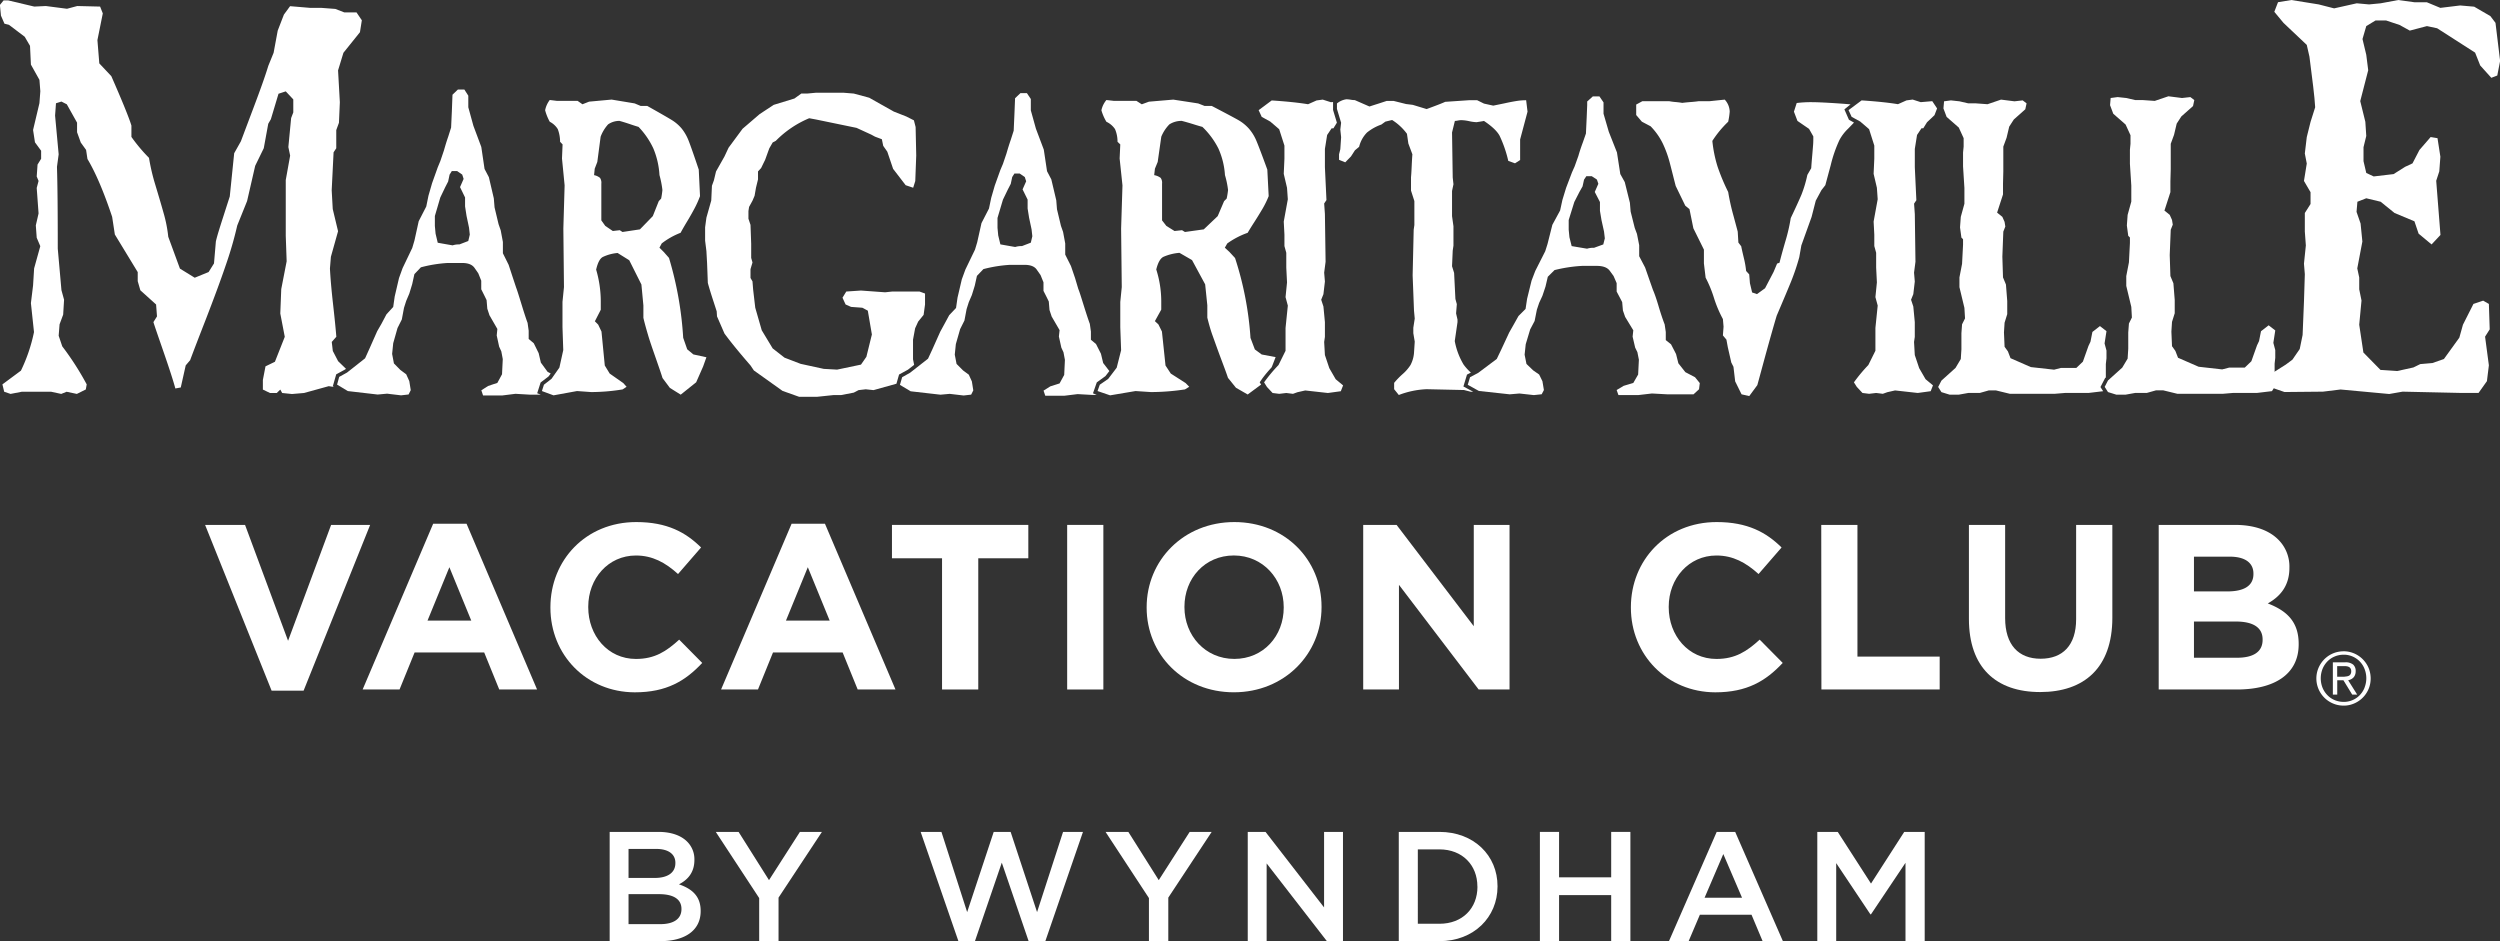 <svg id="Layer_1" data-name="Layer 1" xmlns="http://www.w3.org/2000/svg" viewBox="0 0 809.62 304.79"><rect x="0" y="0" width="809.62" height="304.79" fill="#333333" stroke="none"/><defs><style>.cls-1{fill:#fff;}</style></defs><path class="cls-1" d="M202.62,472.93l1.1-3.86,2.89-1.58.27-.22-2.54-2.46-1.72-3.31-.34-2.92,1.48-1.68c-.2-2.58-.56-6.11-1.07-10.65s-.84-8.34-1-11.44L202,431l2.32-8.28-1.72-7.18-.34-6.08.61-12.29.87-1.32v-5.89l.87-2.37.29-6.65-.58-10.31,1.74-5.7,5.35-6.66.61-3.86-1.72-2.55h-3.95l-2.9-1.13-4.5-.34h-3.63l-6.54-.55-2,2.73-2,5.18-1.33,7.18-1.72,4.23c-1,3.31-2.61,7.79-4.74,13.44s-3.51,9.32-4.14,11l-2.17,3.86-1.43,14c-.24.77-.95,2.94-2.08,6.47s-2,6.23-2.42,8.1l-.61,7.12-1.74,2.79-4.5,1.84-4.79-2.95-3.78-10.3a43.71,43.71,0,0,0-1.52-7.73c-.75-2.7-1.65-5.71-2.64-9a66.29,66.29,0,0,1-2.08-8.84,53,53,0,0,1-5.69-6.78v-3.68q-1.2-3.9-6.51-16L127,368.37l-.61-7.54,1.74-8.65-.87-2.21-7.4-.18-3.32.89-6.85-.89-3.75.18-8.44-2H96l-1.19,1.47.34,3.46,1.13,2.61,1.46.37,5.1,3.86,1.72,2.95.29,6.07,2.76,4.94.29,3.68-.29,3.87-2.06,8.68.61,4,2,2.73v2.6L107,401.13l-.27,3.87.6,1.44-.6,2.27.6,8.25-.89,3.87.29,4,1.16,2.73-2,7.21-.34,5.52-.7,5.71,1,9.38a52.8,52.8,0,0,1-4.23,12.49l-6,4.45.58,2.39,2.06.7,3.61-.7h9.56l3.24.7,1.74-.7,3.32.7,2.9-1.44.29-1.65A92.27,92.27,0,0,0,115,460l-1.16-3.44.29-3.68,1.17-3.16.29-4.82-.85-3.09-1.19-13.44c0-11.65-.07-20.49-.26-26.5l.55-4.05-1.16-12.54.29-4,1.77-.55,1.74.89,3.32,5.94v3.1L121,394l1.72,2.39.44,2.94q3.94,6.58,8,18.74l.87,5.71,7.41,12.18v2.94l.85,2.95,5.1,4.6.29,3.86-1.16,1.84c.36,1.2,1.48,4.42,3.31,9.72s3.1,9.21,3.8,11.78l1.75-.33,1.6-7.15,1.44-1.69q1.35-3.68,5.19-13.52c2.54-6.6,4.64-12.24,6.26-17a120,120,0,0,0,3.8-13.09l3.19-7.92,2.62-11.41,2.78-5.7,1.45-7.92.85-1.47,2.47-8.25,2.35-.77,2.44,2.61v4.2l-.7,1.84-.9,9.39.58,2.76-1.42,7.91v18.07l.29,8.25-1.75,9-.31,7.91,1.45,7.55L183.87,465l-3.05,1.48-.85,4.41V474l2.3,1.11h2.2l1.14-1.11.61,1.11,3.17.33,3.91-.33,8-2.21,1.72.26Z" transform="translate(-94.84 -347.84)"/><path class="cls-1" d="M268.81,475.19l1.11-3.48,2.61-2,.65-.92-1-.53L270,465.28l-.72-3.08L267.7,459l-1.65-1.39v-2.68l-.35-2.51c-.55-1.49-1.21-3.54-2-6.12S262.38,442,262,441l-1.16-3.49-1.28-3.91-1.86-3.74v-3.66l-.7-3.75-.7-2L255,415l-.24-2.93-1.6-6.85-1.4-2.67-1.05-7.12-2.56-6.85-1.65-6v-3.75l-1.28-2h-2.09l-1.75,1.68-.05,1.23-.16,4.21-.24,5.2-.93,2.93c-.56,1.6-1,3.09-1.39,4.47l-1.17,3.46-.83,2-1.84,5.15-1.17,4.05-.71,3.49-2.45,4.77-1.38,6.26-.71,2.4-3.13,6.54-1.16,3.21-1.4,6-.48,3.37L220,449.63l-1.63,3.08L217,455.08l-2.54,5.73-1.39,3.07-5.84,4.61-2.54,1.4L204,472.4l3.49,2.09,9.66,1.12,3.05-.28,4.52.54,2.44-.28.7-1.4-.47-2.93-1-2.21-1.89-1.4-2.09-2.12-.58-3.07.35-3.47,1.39-4.91,1.4-2.79.7-3.75.72-2.26,1-2.35.94-3.07.71-3.24,2.1-2.21a43.7,43.7,0,0,1,8.61-1.4h4.77c2,0,3.32.56,4.06,1.68l1.16,1.68.95,2.37v2.79l1.05,2.1.68,1.39.23,2.8.7,2.12,2.56,4.44-.21,2.1.79,3.63.7,1.53.47,2.49-.24,4.92-1.51,2.79-3,1-2.19,1.4.56,1.68h6.17l4.33-.54,4.77.28H270Zm-22.32-49.3L243.6,427a6,6,0,0,0-2.11.28l-.17,0c-.6-.1-2.17-.37-4.72-.83l-.7-2.94-.23-2.49v-3.23l1.76-6,1.61-3.36.93-1.81.47-2.24.72-1.14h1.72l1.65,1.14.45,1.4-1.16,2.65,1.63,3.36v2.9l.48,3.08.8,3.79.25,2.26Z" transform="translate(-94.84 -347.84)"/><path class="cls-1" d="M319.39,462.62l-2-1.66-1.3-3.73a113.15,113.15,0,0,0-4.6-25.87l-1.7-1.92-1.39-1.38.73-1.38a23.94,23.94,0,0,1,6.12-3.45c.34-.63,1-1.83,2.07-3.6s1.87-3.22,2.46-4.33a31.8,31.8,0,0,0,1.76-3.94l-.41-8.59c-1.55-4.63-2.64-7.72-3.26-9.31a15,15,0,0,0-2.28-4,13.14,13.14,0,0,0-3.07-2.67q-1.71-1.07-8.08-4.65h-2.14l-1.92-.81-2.09-.35-5.38-.89-7.3.67-2.14.85-1.58-1.11h-6.74l-2.27-.28a7.91,7.91,0,0,0-1.5,3.32,16.19,16.19,0,0,0,1.5,3.73,6.54,6.54,0,0,1,2.59,2.38,11.5,11.5,0,0,1,.75,4.1l.81.85-.19,4.56.85,8.71-.41,14,.2,18.94L277,445.6v8.17l.25,7.45L276,466.88l-2.54,3.62-2.47,1.93-.65,2.05,3.76,1.39,7.61-1.39,4.6.33a63.66,63.66,0,0,0,10.17-.86l1.28-.85-1.07-1.2-4.4-3.08-1.59-2.61-1.07-11-1.07-2.24-1.07-1.08,1.91-3.73v-2.77a36.72,36.72,0,0,0-1.5-10.23c.5-2.19,1.19-3.55,2.12-4.08a14,14,0,0,1,4.83-1.31l3.48,2.17.29.18,3.94,7.86.64,6.79v4c.44,1.91,1,3.85,1.57,5.78s1.42,4.34,2.42,7.22,1.75,5,2.2,6.49l2.39,3.2,3.51,2.19,5-4,2.25-5.11,1.07-3Zm-13.14-44.79-4.17,4.29-3.8.57-1.85.28-.88-.58-2.25.26L290.86,421l-1.28-1.79V407.33a2.84,2.84,0,0,0-.43-1.89,4.38,4.38,0,0,0-1.92-.88l.21-2.09.84-2.19,1.07-8.16a12.48,12.48,0,0,1,2.42-4,6.4,6.4,0,0,1,3.67-1.13c.82.22,1.77.51,2.84.86l.46.15c1.27.44,2.23.74,2.89.93a25.72,25.72,0,0,1,4.78,6.95,26.15,26.15,0,0,1,2,8.66,30.73,30.73,0,0,1,.95,4.84,26.53,26.53,0,0,1-.41,2.77l-.77.83Z" transform="translate(-94.84 -347.84)"/><path class="cls-1" d="M386,469.13l2.88-1.57,2-1.56-.36-1.81v-6.35l.68-3.68,1-2.19,1.75-2.15.46-3.37V442.9l-1.79-.65H383.8l-2.32.25-7.82-.57-4.75.32-1.23,2,1,2.19,1.78.79,3.65.27,1.77.95,1.32,7.71-1.78,7.23-1.75,2.53-7.73,1.62-4.33-.24-7.49-1.63-5.21-2-3.84-3-3.54-5.87-2.1-7.3-.68-5.82-.22-2.72-.64-1.1V435l.64-2.15-.42-1.49V426.8l-.22-6.13-.67-2V416.2l.21-1.36,1.1-2,.68-1.6.45-2.6.66-2.71v-2.58l1-1.08,1.32-2.71,1.33-3.67,1.11-1.92,1-.52a32.91,32.91,0,0,1,10.82-7.32l2.21.41,13.12,2.71,4.77,2.19,1.22.66,2.21.83.44,2.15,1.32,1.88,1.88,5.56,4.07,5.3,2.43.82.68-2.17.31-8.29-.2-9.2-.55-2.17-2.45-1.24-4.07-1.6-3.86-2.17-4.09-2.31-5-1.35-3.43-.28h-8.72l-3,.28h-1.86l-2.21,1.6-6.73,2.06-4.55,3-5.52,4.74-4.53,6.13-1.33,2.84-2.74,4.86-.68,2.85L325.4,408l-.22,4.77-1.57,5.56-.42,3.12v4.33l.42,3.37.22,3.95.24,6.37c.39,1.43.92,3.19,1.62,5.34s1.12,3.43,1.25,3.86l.1,1.63,2.42,5.56c2.16,2.93,5,6.39,8.42,10.32l1.1,1.63,9.28,6.62,5.39,1.92h5.74l5.43-.57h2.42l4.1-.79,1.54-.81,2.33-.27,2.52.27,7.42-2.07Z" transform="translate(-94.84 -347.84)"/><path class="cls-1" d="M448.8,475.21l1.23-3.53,2.82-2.05L454.1,468l-2-2.6-.72-3-1.6-3.15-1.65-1.38v-2.65l-.35-2.49c-.54-1.47-1.2-3.5-2-6.05s-1.33-4.31-1.74-5.28L443,437.9,441.67,434l-1.86-3.71v-3.61l-.69-3.71-.7-2-1.28-5.36-.23-2.9-1.6-6.77-1.39-2.65-1.05-7-2.55-6.77-1.65-5.94V379.9L427.4,378h-2.09l-1.74,1.65-.05,1.22-.17,4.17-.23,5.13-.93,2.91c-.56,1.59-1,3.06-1.39,4.42l-1.16,3.43-.83,1.95L417,407.92l-1.16,4-.72,3.45-2.43,4.72-1.38,6.2-.71,2.37-3.12,6.47-1.16,3.17-1.39,5.94-.48,3.34-2.21,2.33-1.62,3-1.28,2.34L396.77,461l-1.39,3-5.82,4.56L387,470l-.72,2.48,3.48,2.08,9.64,1.1,3-.27,4.51.53,2.44-.28.69-1.38-.46-2.9-1-2.19-1.87-1.38-2.09-2.1-.58-3,.35-3.43,1.39-4.85,1.39-2.77.7-3.7.71-2.24,1-2.32.93-3,.71-3.2,2.09-2.19a43.9,43.9,0,0,1,8.59-1.38h4.76c1.95,0,3.31.55,4,1.66l1.16,1.65.95,2.35v2.77l1.05,2.07.67,1.38.23,2.76.7,2.1,2.56,4.4-.22,2.07.79,3.59.7,1.52.46,2.46-.23,4.86-1.5,2.76-3,.95-2.19,1.38.56,1.66h6.15l4.32-.53,4.76.27H450Zm-20.13-48.78-2.88,1.11a6.34,6.34,0,0,0-2.11.27l-.16,0c-.6-.1-2.17-.37-4.71-.83l-.7-2.9-.23-2.46v-3.2l1.76-5.92,1.6-3.31.93-1.8.47-2.21.71-1.13h1.73l1.64,1.13.44,1.38L426,409.17l1.63,3.31v2.88l.48,3,.8,3.75.25,2.23Z" transform="translate(-94.84 -347.84)"/><path class="cls-1" d="M502.79,471.65l.82-1.19c.92-1.26,1.93-2.44,3-3.6l.18-.37,1.16-3-4.51-.85L501.22,461l-1.41-3.73a105.55,105.55,0,0,0-5-25.87L493,429.44l-1.5-1.38.79-1.38a26.42,26.42,0,0,1,6.61-3.45c.36-.63,1.09-1.83,2.23-3.6s2-3.22,2.66-4.33a29.68,29.68,0,0,0,1.91-3.94l-.44-8.59c-1.68-4.63-2.86-7.72-3.53-9.31a14.53,14.53,0,0,0-2.47-4A13.87,13.87,0,0,0,496,386.8q-1.86-1.07-8.73-4.65h-2.32l-2.08-.81-2.25-.35-5.82-.89-7.89.67-2.31.85-1.72-1.11h-7.28l-2.45-.28a7.65,7.65,0,0,0-1.62,3.32,15.39,15.39,0,0,0,1.62,3.73,6.82,6.82,0,0,1,2.79,2.38,10.42,10.42,0,0,1,.81,4.1l.89.85-.21,4.56.92,8.71-.44,14,.21,18.94-.48,4.82v8.17l.27,7.45-1.43,5.66-2.75,3.62L451,472.43l-.72,2.05,4.07,1.39,8.23-1.39,5,.33a74.17,74.17,0,0,0,11-.86l1.39-.85-1.16-1.2L474,468.82l-1.71-2.61-1.16-11L470,452.92l-1.15-1.08,2.06-3.73v-2.77a34.21,34.21,0,0,0-1.62-10.23c.54-2.19,1.29-3.55,2.29-4.08a16.13,16.13,0,0,1,5.23-1.31l3.76,2.17.31.18,4.25,7.86.7,6.79v4c.48,1.91,1,3.85,1.7,5.78s1.54,4.34,2.62,7.22,1.88,5,2.37,6.49l2.58,3.2,3.8,2.19,4.35-3.22Zm-13.6-53.82-4.51,4.29-4.1.57-2,.28-.94-.58-2.43.26L472.56,421l-1.39-1.79V407.33a2.7,2.7,0,0,0-.46-1.89,4.91,4.91,0,0,0-2.09-.88l.24-2.09.9-2.19,1.16-8.16a12.4,12.4,0,0,1,2.62-4,7.27,7.27,0,0,1,4-1.13c.88.22,1.91.51,3.07.86l.5.15c1.37.44,2.41.74,3.12.93a25.77,25.77,0,0,1,5.16,6.95,24.78,24.78,0,0,1,2.15,8.66,28.54,28.54,0,0,1,1,4.84,23.23,23.23,0,0,1-.45,2.77l-.83.83Z" transform="translate(-94.84 -347.84)"/><path class="cls-1" d="M525.33,467.06l-1.42-4.24-.24-4.24.24-1.64v-4.78l-.48-5.06-.72-2.19.72-1.8.48-4.1-.24-2.87.46-3.53-.22-15.46-.24-3.41.74-1.1-.5-10.69v-5.88l.72-4.51,1.45-2.16h.58l1.13-1.83-1.24-4.12v-2.57l-.71.06-2.63-.84-2,.27-2.76,1.23q-4.51-.75-11.77-1.23l-4.23,3.15,1,2.18,2.76,1.51,2.89,2.48L510.8,395v4.24l-.22,4.9,1.06,4.52.26,3.71-1.32,7.23.22,4.23v3.7l.6,2.18v4.79l.24,4.81-.48,4.76.74,2.74-.74,7.24v7.39l-2.28,4.62a49.28,49.28,0,0,0-4.67,5.61l.94,1.5,1.82,1.94,2.15.27,2.28-.27,2.17.27,1.44-.52,2.53-.57,7.33.82,4.19-.57.74-1.89-2.4-2Z" transform="translate(-94.84 -347.84)"/><path class="cls-1" d="M568.76,473l1.16-3.84,1.26-.66a16.66,16.66,0,0,1-2.37-2.61,22.9,22.9,0,0,1-2.85-7.6l.89-6.13v-.82l-.46-2,.24-3-.46-1.68-.42-8.44-.67-2.16.22-5.06.24-1.61v-6.27l-.46-3.29v-8.14l.46-2.18-.24-2.18-.22-14.59L566,387a5.33,5.33,0,0,0,1-.13,6.7,6.7,0,0,1,1-.12,13,13,0,0,1,2.58.32,13.36,13.36,0,0,0,2.44.34c1.51-.23,2.31-.36,2.39-.41,2.56,1.71,4.26,3.29,5.09,4.84a39.36,39.36,0,0,1,2.79,8.1l2.18.79,1.66-1.06V393l2.4-9-.45-3.7a19.94,19.94,0,0,0-3,.23c-1,.16-2.39.41-4,.77l-3.65.75-3-.66-2.21-1.09h-2.71l-7.66.52c-.75.37-2.73,1.14-6,2.34l-4.48-1.36-2.18-.27-4-1h-2.29l-2.67.87c-1.5.47-2.46.79-2.9.93l-4.73-2.07a8.49,8.49,0,0,1-1.4-.14,9.49,9.49,0,0,0-1.31-.13,6,6,0,0,0-3.08,1.36v1.77l1.35,4.47-.26,2.2.26,2.48-.26,3.9-.41,1.63v1.8l2,.81,1.86-1.9,1.29-2,1.35-1.12a9.89,9.89,0,0,1,2.55-4.63,15.5,15.5,0,0,1,4.64-2.58l1.31-.95,2.18-.53a17.56,17.56,0,0,1,4.81,4.47l.45,3.14,1.31,3.51c-.07.77-.14,2-.22,3.7s-.14,2.91-.23,3.68v4.36l1.09,3.4v7.76l-.22,1.5L552.32,437l.44,11.43L553,451l-.46,3v1.74l.46,2.73-.24,3.7a10.11,10.11,0,0,1-1.13,3.88,13.57,13.57,0,0,1-2.51,2.9,25.36,25.36,0,0,0-2.79,2.88v2.05l1.51,1.88a28.28,28.28,0,0,1,9-1.88l12.12.27,2.19.56h.8Z" transform="translate(-94.84 -347.84)"/><path class="cls-1" d="M643.77,470l-3.13-1.64-2.26-2.86-.75-3L636,459.34l-1.7-1.36v-2.62l-.36-2.45c-.56-1.45-1.25-3.45-2-6s-1.38-4.25-1.8-5.2l-1.2-3.41-1.33-3.82-1.92-3.66v-3.57l-.72-3.66-.72-1.93-1.33-5.3-.24-2.86-1.66-6.68-1.45-2.61-1.08-7-2.64-6.68-1.71-5.87v-3.66l-1.32-1.93h-2.16l-1.81,1.64,0,1.2-.17,4.12-.24,5.07-1,2.86c-.58,1.57-1.06,3-1.44,4.36l-1.21,3.39-.86,1.93-1.9,5-1.21,3.95-.74,3.41-2.52,4.66L596,426.86l-.74,2.34-3.23,6.39-1.2,3.14-1.44,5.86-.5,3.3-2.29,2.29-1.68,3-1.32,2.32L581,461.09l-1.44,3-6,4.5L570.91,470l-.74,2.45,3.6,2,10,1.09,3.14-.27,4.67.52,2.53-.27.72-1.37-.48-2.86-1.06-2.16-1.95-1.36-2.16-2.07-.6-3,.36-3.39,1.44-4.79,1.44-2.73.73-3.66.74-2.21,1.06-2.29,1-3,.74-3.16,2.17-2.16a47.28,47.28,0,0,1,8.9-1.36H612c2,0,3.43.54,4.19,1.63l1.2,1.64,1,2.31v2.73l1.08,2.05.71,1.36.24,2.73.72,2.07,2.64,4.34-.22,2.05.82,3.54.73,1.5.48,2.43-.24,4.8-1.57,2.73-3.12.93-2.27,1.36.58,1.64h6.38l4.47-.52,4.93.27h8.54l1.78-1.64.24-2Zm-29.71-43-3,1.09a6.76,6.76,0,0,0-2.19.27l-.17,0-4.88-.82-.72-2.86-.24-2.43v-3.16l1.82-5.85,1.67-3.27,1-1.77.48-2.18.74-1.11h1.78L612,406l.46,1.36L611.3,410l1.68,3.27v2.85l.5,3,.82,3.7.26,2.21Z" transform="translate(-94.84 -347.84)"/><path class="cls-1" d="M693.32,389.54l1.93-2-1.64-.92-1.47-3.36,2-1.62c-3.78-.34-9.86-.71-12.31-.71a37.62,37.62,0,0,0-5.13.27L675.8,384l1.14,3,3.76,2.58,1.38,2.44c0,1,0,1.89-.07,2.73s-.15,1.92-.27,3.27-.24,2.78-.34,4.29l-1.25,2.17a39.53,39.53,0,0,1-1.9,6.37c-.69,1.64-1.84,4.17-3.48,7.61a57.54,57.54,0,0,1-1.77,7.63q-1.34,4.64-1.87,6.84l-.78.27-1.14,2.71-2.76,5.28-2.62,1.9-1.57-.54-.71-3-.23-2.85-1-1.1a30,30,0,0,0-.78-4.38c-.42-1.79-.7-3-.8-3.61l-.93-1.22-.21-3.53c-.09-.38-.57-2.14-1.4-5.23a71.38,71.38,0,0,1-1.69-7.61,67,67,0,0,1-3.44-8.22,42,42,0,0,1-1.69-8.33,34,34,0,0,1,5.13-6.21A23.45,23.45,0,0,0,655,384a5.92,5.92,0,0,0-1.61-3.9l-4.9.51h-3.54c-.61.1-1.48.19-2.62.28s-2,.18-2.71.27c-.46-.09-1.14-.18-2.09-.27a21.63,21.63,0,0,1-2.15-.28h-8.66l-2,1.09v3.39l1.84,2.16,2.83,1.49a21.27,21.27,0,0,1,3.91,5.51,35,35,0,0,1,2.21,6c.55,2.06,1.19,4.68,2,7.81l3.1,6.39,1.36,1.11,1.26,6.21,3.42,6.91v4.47l.55,4.61a38.49,38.49,0,0,1,2.71,6.59,38.9,38.9,0,0,0,2.89,6.82l.21,2.46-.21,2.84,1.14,1.36.44,2.42,1.14,5,.7,1.38.55,4.71,2.07,4.2,2.49.57,2.62-3.55q.31-1.11,2.58-9.48c1.54-5.58,2.76-9.91,3.69-13q3.23-7.55,4.67-11.1a72.58,72.58,0,0,0,2.64-7.84l.67-3.81,3.32-9.24,1.35-5.26,1.84-3.41,1.26-1.61c.13-.47.7-2.61,1.74-6.45a42.79,42.79,0,0,1,2.83-8.17A14.33,14.33,0,0,1,693.32,389.54Z" transform="translate(-94.84 -347.84)"/><path class="cls-1" d="M715.16,432.61l-.46,3.53.24,2.87-.48,4.1-.73,1.8.73,2.19.48,5.06v4.78l-.24,1.64.24,4.24,1.42,4.24,2.07,3.58,2.4,2-.74,1.89-4.19.57-7.34-.82-2.52.57-1.45.52-2.16-.27-2.29.27-2.14-.27-1.82-1.94-.95-1.5a51.56,51.56,0,0,1,4.67-5.61l2.29-4.62v-7.39l.74-7.24-.74-2.74.48-4.76-.24-4.81v-4.79l-.6-2.18v-3.7l-.22-4.23,1.32-7.23-.26-3.71-1.06-4.52.22-4.9V395l-1.69-5.33-2.88-2.48-2.77-1.51-1-2.18,4.23-3.15q7.25.48,11.77,1.23l2.76-1.23,2-.27,2.62.84,3.73-.32,1.56,2.35-.84,2.19-2.43,2.3-1.2,1.94h-.58l-1.44,2.16-.72,4.51V402l.5,10.69-.74,1.1.24,3.41Z" transform="translate(-94.84 -347.84)"/><polygon class="cls-1" points="680.23 125.34 681.72 122.46 681.97 122.24 681.97 117.92 682.18 116.02 682.18 113.53 681.56 111.22 682.18 107.25 680.06 105.6 677.62 107.5 677 110.65 676.35 112.02 674.54 117.12 672.42 119.15 667.44 119.15 665.21 119.72 657.68 118.88 651.1 116 650.26 113.8 649.18 112.3 648.98 107.64 649.18 104.5 650.04 101.74 650.04 97.49 649.62 92.14 648.67 89.84 648.46 83.12 648.77 75.01 649.42 73.36 649.18 71.86 648.46 70.23 646.76 68.86 648.67 62.97 648.67 59.52 648.77 55.57 648.77 47.48 649.83 44.6 650.68 41.01 652.17 38.7 655.89 35.39 656.3 33.47 655.05 32.51 652.38 32.81 648.03 32.26 643.66 33.75 639.86 33.47 637.42 33.47 634.56 32.81 631.8 32.51 629.58 32.81 629.38 35.12 630.41 37.86 634.35 41.31 635.92 44.74 635.92 47.48 635.73 49.38 635.73 53.9 636.17 60.89 636.17 65.98 635 70.23 634.75 73.64 635.2 76.95 635.73 77.48 635.73 79.26 635.41 85.45 634.56 89.84 634.56 92.99 636.17 99.71 636.37 103.11 635.41 105.03 635.2 107.91 635.2 113.12 635 116.27 633.29 119.15 628.73 123.26 627.67 125.32 628.73 126.99 631.38 127.81 634.35 127.81 637.42 127.26 641.14 127.26 644.11 126.42 646.33 126.42 650.89 127.53 665.42 127.53 668.71 127.26 676.35 127.26 681.1 126.69 680.23 125.34"/><polygon class="cls-1" points="703.85 91.74 704.28 97.15 704.28 101.44 703.4 104.24 703.2 107.4 703.4 112.12 704.49 113.64 705.35 115.86 712.02 118.77 719.65 119.63 721.9 119.05 726.96 119.05 729.1 116.99 730.93 111.84 731.59 110.45 732.22 107.27 734.69 105.35 736.84 107.01 736.22 111.03 736.84 113.37 736.84 115.88 736.63 117.8 736.63 125.29 735.77 126.67 730.93 127.25 723.19 127.25 719.86 127.53 705.14 127.53 700.51 126.4 698.26 126.4 695.25 127.25 691.49 127.25 688.37 127.81 685.36 127.81 682.67 126.97 681.6 125.29 682.67 123.21 687.29 119.05 689.03 116.14 689.23 112.95 689.23 107.68 689.45 104.77 690.41 102.83 690.22 99.39 688.59 92.59 688.59 89.41 689.45 84.97 689.77 78.71 689.77 76.91 689.23 76.38 688.78 73.03 689.03 69.58 690.22 65.28 690.22 60.13 689.77 53.06 689.77 48.49 689.96 46.57 689.96 43.8 688.37 40.33 684.38 36.84 683.34 34.07 683.53 31.74 685.79 31.44 688.59 31.74 691.49 32.41 693.96 32.41 697.81 32.68 702.23 31.18 706.64 31.74 709.35 31.44 710.62 32.41 710.21 34.35 706.43 37.7 704.92 40.03 704.06 43.66 702.99 46.57 702.99 54.75 702.88 58.75 702.88 62.23 700.95 68.2 702.66 69.58 703.4 71.22 703.65 72.75 702.99 74.41 702.66 82.61 702.88 89.41 703.85 91.74"/><path class="cls-1" d="M903,355.24l-1.65-2.18L896.09,350l-4.53-.39-6.42.78-4.38-1.82h-4l-5.25-.72-5.7,1.06-3.75.36-4-.36-7.32,1.64-5-1.28-8.83-1.42-4.34.7-1.2,3.12,3,3.61,7.51,7.1.87,3.83c.48,3.67.87,6.85,1.2,9.58s.55,5,.65,6.8l-1.5,4.74-1.22,4.91-.63,5.31.63,3.25-.91,5.64,2.13,3.64v3.83l-1.85,2.91v6l.33,4.52-.61,5.89.28,3.43-.28,8.92-.44,10.74-.93,4.55-2.38,3.46-2.16,1.6-5.44,3.43-1.37,1.95.77,1.54,5.65,1.95,12.46-.12,5.69-.7,15.75,1.46,4.35-.76,19.05.42h5.53l2.72-3.82.63-5.13-1.23-9.28,1.5-2.37-.27-8.23-1.85-1.06-3.15,1.06L892.46,453l-1.17,4.19-5,6.92-3.73,1.3-3.92.34-2.23,1.09L871.16,468l-5.4-.36L860.22,462,858.87,453l.74-7.83-.74-3.64v-3.82l-.63-2.95,1.65-8.7-.58-5.83L858,416.45l.28-3.28,2.87-1.12,4.65,1.12,4.5,3.64,6.45,2.7,1.35,4,4.2,3.49,2.88-3.07-1.38-17.54,1-3.06.35-4.74-.93-6-2.22-.37-3.63,4.19-2.25,4.34-2.4,1.12L870,404.22l-6.45.76-2.4-1.13-.89-3.82v-4.52l.89-3.64-.3-4.59-1.65-6.7,2.58-10-.63-5-1.22-5.1,1.22-4.19,3-1.82h3.43l4.37,1.46,3.3,1.82,5.55-1.46,3.3.7,12.3,7.89,1.65,4.16,3.6,4,1.93-.75.92-4.71Z" transform="translate(-94.84 -347.84)"/><path class="cls-1" d="M856.19,567.83a2.83,2.83,0,0,0,.78-.55,2.52,2.52,0,0,0,.54-.86,3.07,3.07,0,0,0,.21-1.2,2.74,2.74,0,0,0-.81-2.15,3.86,3.86,0,0,0-2.58-.74h-4v10.46h1.42v-4.65h2l.26.43,2.59,4.22h1.61l-2.92-4.65A3.62,3.62,0,0,0,856.19,567.83ZM854,567h-2.27v-3.44H854a4.46,4.46,0,0,1,.82.05,2.4,2.4,0,0,1,.73.23,1.32,1.32,0,0,1,.53.52,1.74,1.74,0,0,1,.2.88,1.79,1.79,0,0,1-.26,1,1.35,1.35,0,0,1-.68.52,3.48,3.48,0,0,1-.94.18Z" transform="translate(-94.84 -347.84)"/><path class="cls-1" d="M862.14,564.77a8.86,8.86,0,0,0-3.16-4.32,9,9,0,0,0-2.41-1.25,8.73,8.73,0,0,0-2.35-.44h-.43a8.76,8.76,0,0,0-7.1,3.61,8.91,8.91,0,0,0-1.25,2.41,8.78,8.78,0,0,0,0,5.55,8.8,8.8,0,0,0,5.57,5.57,8.48,8.48,0,0,0,2.78.45h.43a8.36,8.36,0,0,0,2.35-.44,8.76,8.76,0,0,0,2.41-1.25,8.65,8.65,0,0,0,1.91-1.91,8.91,8.91,0,0,0,1.25-2.41,9,9,0,0,0,0-5.55Zm-1.54,5.76a7.31,7.31,0,0,1-1.54,2.41,6.83,6.83,0,0,1-2.34,1.62,7.15,7.15,0,0,1-2.5.58l-.43,0a7.41,7.41,0,0,1-2.93-.6,6.83,6.83,0,0,1-2.34-1.62,7.5,7.5,0,0,1-1.55-2.41,8.35,8.35,0,0,1,0-6,7.54,7.54,0,0,1,1.55-2.42,7.12,7.12,0,0,1,2.34-1.62,7.41,7.41,0,0,1,2.93-.6l.43,0a7.21,7.21,0,0,1,4.84,2.2,7.35,7.35,0,0,1,1.54,2.42,8.21,8.21,0,0,1,0,6Z" transform="translate(-94.84 -347.84)"/><path class="cls-1" d="M161.26,517.83H174.2l13.93,37.53,13.94-37.53h12.64l-21.55,53.68H182.8Z" transform="translate(-94.84 -347.84)"/><path class="cls-1" d="M235.12,517.45h10.81l22.84,53.68H256.52l-4.88-12H229.11l-4.88,12H212.28Zm12.34,31.37-7.09-17.29-7.08,17.29Z" transform="translate(-94.84 -347.84)"/><path class="cls-1" d="M273.09,544.63v-.15c0-15.16,11.42-27.57,27.79-27.57,10.05,0,16.06,3.35,21,8.23l-7.46,8.6c-4.11-3.73-8.3-6-13.63-6-9,0-15.45,7.46-15.45,16.59v.16c0,9.13,6.31,16.75,15.45,16.75,6.09,0,9.82-2.44,14-6.25l7.46,7.54c-5.48,5.86-11.57,9.52-21.85,9.52C284.74,572,273.09,559.93,273.09,544.63Z" transform="translate(-94.84 -347.84)"/><path class="cls-1" d="M351.2,517.45H362l22.84,53.68H372.6l-4.88-12H345.18l-4.87,12H328.36Zm12.33,31.37-7.08-17.29-7.08,17.29Z" transform="translate(-94.84 -347.84)"/><path class="cls-1" d="M399.92,528.64H383.7V517.83h44.16v10.81H411.65v42.49H399.92Z" transform="translate(-94.84 -347.84)"/><path class="cls-1" d="M440.44,517.83h11.72v53.3H440.44Z" transform="translate(-94.84 -347.84)"/><path class="cls-1" d="M466.18,544.63v-.15c0-15.16,11.95-27.57,28.4-27.57s28.24,12.26,28.24,27.41v.16c0,15.15-12,27.56-28.4,27.56S466.18,559.78,466.18,544.63Zm44.39,0v-.15c0-9.14-6.71-16.75-16.15-16.75s-16,7.46-16,16.59v.16c0,9.13,6.7,16.75,16.15,16.75S510.57,553.76,510.57,544.63Z" transform="translate(-94.84 -347.84)"/><path class="cls-1" d="M536.31,517.83h10.81l25,32.81V517.83h11.58v53.3h-10l-25.81-33.89v33.89H536.31Z" transform="translate(-94.84 -347.84)"/><path class="cls-1" d="M623,544.63v-.15c0-15.16,11.43-27.57,27.8-27.57,10,0,16.06,3.35,21,8.23l-7.46,8.6c-4.11-3.73-8.3-6-13.63-6-9,0-15.46,7.46-15.46,16.59v.16c0,9.13,6.32,16.75,15.46,16.75,6.09,0,9.82-2.44,14-6.25l7.46,7.54c-5.48,5.86-11.57,9.52-21.85,9.52C634.69,572,623,559.93,623,544.63Z" transform="translate(-94.84 -347.84)"/><path class="cls-1" d="M684.65,517.83h11.72v42.64H723v10.66h-38.3Z" transform="translate(-94.84 -347.84)"/><path class="cls-1" d="M732.47,548.28V517.83H744.2V548c0,8.68,4.34,13.17,11.49,13.17s11.5-4.34,11.5-12.79V517.83h11.73V547.9c0,16.14-9.06,24.06-23.38,24.06S732.47,564,732.47,548.28Z" transform="translate(-94.84 -347.84)"/><path class="cls-1" d="M793.93,517.83h24.74c6.09,0,10.89,1.67,13.94,4.72a12.22,12.22,0,0,1,3.65,9.06v.15c0,6-3.2,9.37-7,11.5,6.16,2.36,10,5.94,10,13.09v.16c0,9.74-7.92,14.62-20,14.62H793.93Zm30.68,15.76c0-3.5-2.74-5.48-7.69-5.48H805.35v11.26h10.81c5.18,0,8.45-1.67,8.45-5.63Zm-5.71,15.53H805.35v11.73h13.93c5.18,0,8.3-1.83,8.3-5.79v-.15C827.58,551.33,824.91,549.12,818.9,549.12Z" transform="translate(-94.84 -347.84)"/><path class="cls-1" d="M314.72,634.23c2.63-1.36,5-3.64,5-7.88v-.11a8,8,0,0,0-2.37-5.86c-2-2-5.21-3.13-9.25-3.13H292.28v35.38h16.37c7.89,0,13.1-3.39,13.1-9.71v-.1C321.75,638,318.86,635.65,314.72,634.23Zm-16.33-11.47h8.95c4,0,6.22,1.72,6.22,4.49v.1c0,3.24-2.68,4.81-6.68,4.81h-8.49Zm17.14,19.51c0,3.18-2.58,4.85-6.83,4.85H298.39v-9.71h9.86c4.9,0,7.28,1.77,7.28,4.76Z" transform="translate(-94.84 -347.84)"/><polygon class="cls-1" points="335.85 295.39 327.29 269.41 321.81 269.41 313.21 295.39 304.88 269.41 298.15 269.41 310.38 304.79 315.73 304.79 324.43 279.37 333.12 304.79 338.53 304.79 350.72 269.41 344.27 269.41 335.85 295.39"/><polygon class="cls-1" points="375.26 285.03 365.41 269.41 358.03 269.41 372.08 290.84 372.08 304.79 378.35 304.79 378.35 290.69 392.4 269.41 385.27 269.41 375.26 285.03"/><polygon class="cls-1" points="249.04 285.03 239.19 269.41 231.8 269.41 245.86 290.84 245.86 304.79 252.13 304.79 252.13 290.69 266.18 269.41 259.05 269.41 249.04 285.03"/><polygon class="cls-1" points="428.8 293.87 409.84 269.41 404.08 269.41 404.08 304.79 410.2 304.79 410.2 279.62 429.71 304.79 434.92 304.79 434.92 269.41 428.8 269.41 428.8 293.87"/><path class="cls-1" d="M561,617.25H547.83v35.38H561c11.12,0,18.81-7.74,18.81-17.69v-.1C579.83,624.88,572.14,617.25,561,617.25ZM573.31,635C573.31,642,568.45,647,561,647h-7V622.91h7c7.43,0,12.29,5.1,12.29,12Z" transform="translate(-94.84 -347.84)"/><polygon class="cls-1" points="521.78 284.12 504.9 284.12 504.9 269.41 498.69 269.41 498.69 304.79 504.9 304.79 504.9 289.88 521.78 289.88 521.78 304.79 528 304.79 528 269.41 521.78 269.41 521.78 284.12"/><path class="cls-1" d="M650.79,617.25l-15.46,35.38h6.37l3.64-8.55h16.73l3.59,8.55h6.57l-15.45-35.38Zm-3.93,21.33,6.07-14.16L659,638.58Z" transform="translate(-94.84 -347.84)"/><polygon class="cls-1" points="616.68 269.41 605.92 286.14 595.15 269.41 588.53 269.41 588.53 304.79 594.65 304.79 594.65 279.52 605.72 296.1 605.92 296.1 617.09 279.42 617.09 304.79 623.31 304.79 623.31 269.41 616.68 269.41"/></svg>
